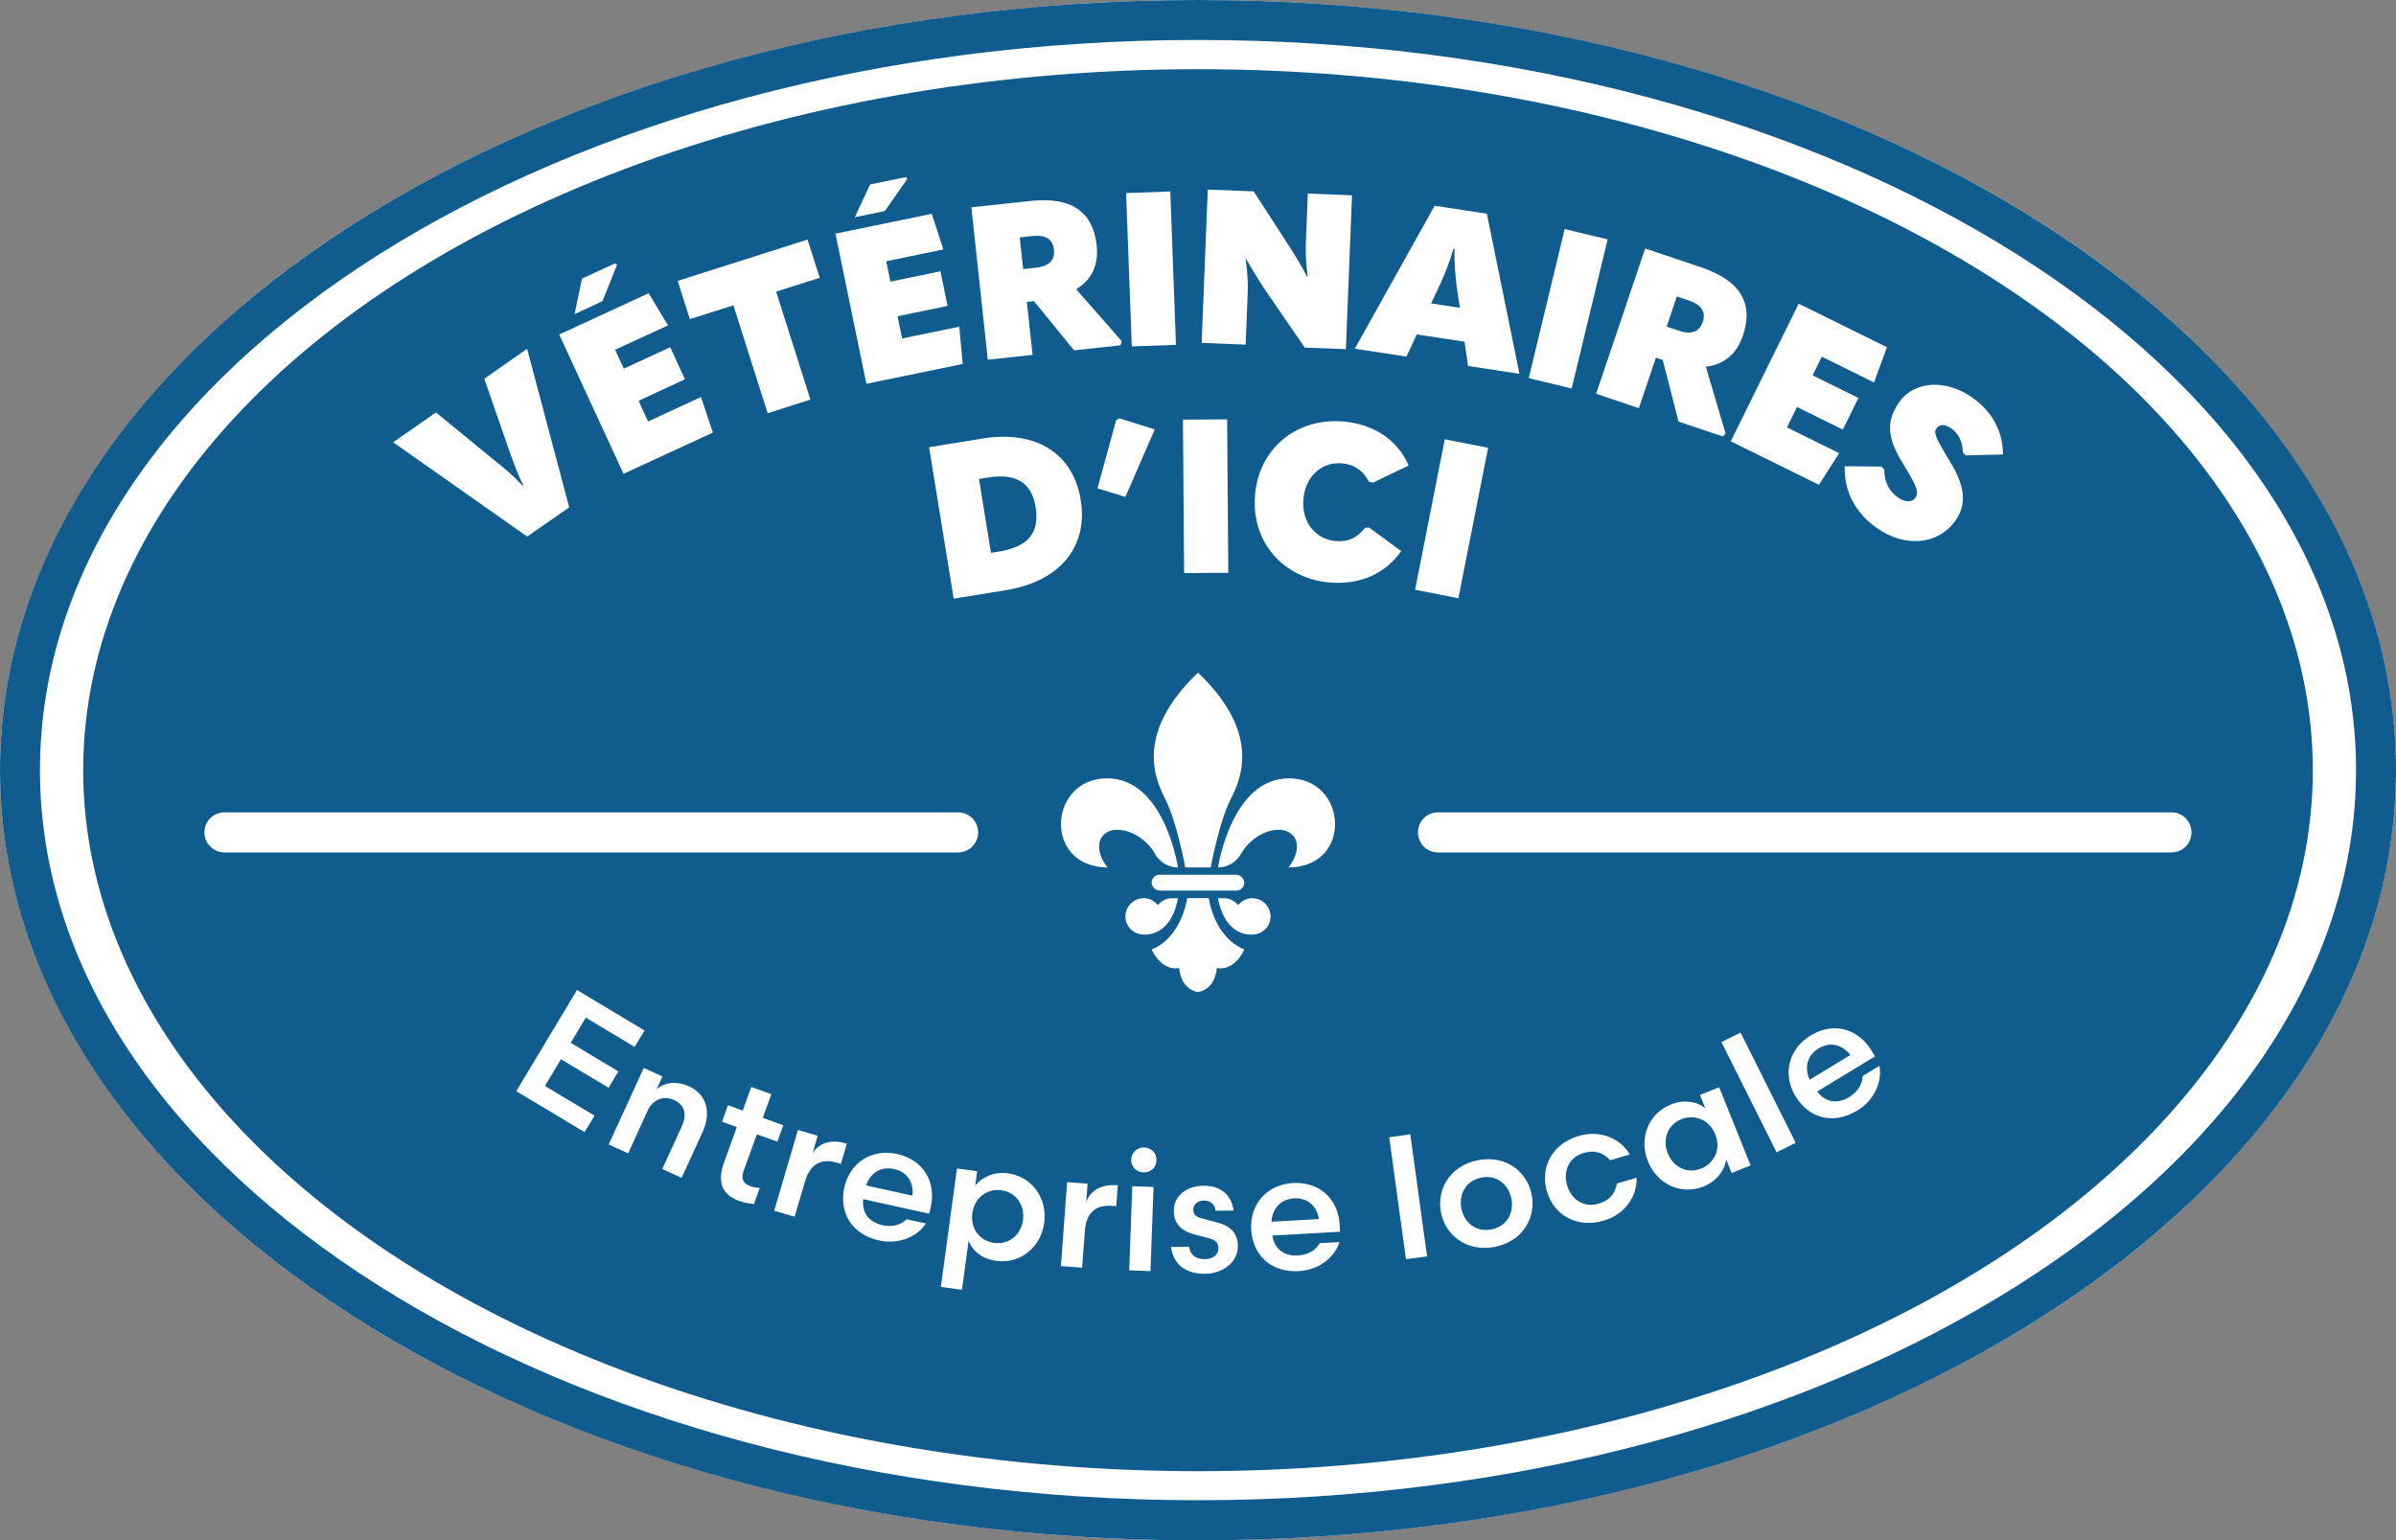 <svg xmlns="http://www.w3.org/2000/svg" id="Texte" viewBox="0 0 250 160.73"><rect x="0" y="0" width="250" height="160.73" fill="#808080" stroke="none"/><defs><style>      .cls-1 {        fill: #fff;      }      .cls-2 {        fill: #105c8e;      }    </style></defs><g><ellipse class="cls-1" cx="125" cy="80.37" rx="125" ry="80.37"></ellipse><g><ellipse class="cls-2" cx="125" cy="80.37" rx="116.32" ry="73.15"></ellipse><path class="cls-2" d="M125,4.17c66.63,0,120.83,34.18,120.83,76.19s-54.2,76.19-120.83,76.19S4.17,122.38,4.17,80.37,58.37,4.17,125,4.17M125,0C55.96,0,0,35.98,0,80.37s55.96,80.37,125,80.37,125-35.98,125-80.37S194.04,0,125,0h0Z"></path></g></g><g><g><path class="cls-1" d="M130.7,93.72c-.61,0-1.16.28-1.51.73,0,0,0,0,0,0-.36-.44-.88-.72-1.45-.72h-.65c.77,4.17,3.59,3.79,3.59,3.79,1.07,0,1.94-.89,1.89-1.97-.04-1-.88-1.81-1.88-1.82Z"></path><path class="cls-1" d="M119.3,93.72c.61,0,1.16.28,1.51.73,0,0,0,0,0,0,.36-.44.88-.72,1.45-.72h.65c-.77,4.17-3.59,3.79-3.59,3.79-1.07,0-1.94-.89-1.89-1.97.04-1,.88-1.81,1.88-1.82Z"></path><g><path class="cls-1" d="M123.67,90.52s-.86-4.76-2.09-7.14c-1.23-2.38-2.99-7.06,3.42-13.19,6.42,6.13,4.65,10.81,3.42,13.19-1.23,2.38-2.09,7.14-2.09,7.14h-2.67Z"></path><path class="cls-1" d="M134.59,81.22c-6.09-.11-7.5,9.3-7.5,9.3h0c1.01,0,1.92-.56,2.41-1.44.28-.51.69-1,1.22-1.43,1.52-1.24,3.41-1.42,4.23-.42.66.81.41,2.15-.52,3.29,6.72-.02,6.21-9.19.16-9.3Z"></path><path class="cls-1" d="M115.41,81.22c-6.04.11-6.56,9.27.16,9.3-.93-1.14-1.18-2.48-.52-3.29.81-1,2.71-.81,4.23.42.53.43.94.92,1.22,1.43.49.88,1.4,1.44,2.41,1.44h0s-1.41-9.41-7.5-9.3Z"></path></g><path class="cls-1" d="M126.13,93.72h-2.26s-.49,4.02-3.7,5.36c0,0,.94,2.26,2.87,1.94,0,0,.07,2.15,1.96,2.51,1.89-.36,1.96-2.51,1.96-2.51,1.94.32,2.87-1.94,2.87-1.94-3.22-1.34-3.7-5.36-3.7-5.36Z"></path></g><rect class="cls-1" x="120.16" y="91.28" width="9.67" height="1.65" rx=".82" ry=".82"></rect></g><g><path class="cls-1" d="M60.18,103.29l7.07,4.24-1.03,1.72-5.1-3.06-1.57,2.63,4.97,2.98-1.02,1.71-4.97-2.98-1.67,2.79,5.17,3.1-1.03,1.72-7.13-4.27,6.34-10.57Z"></path><path class="cls-1" d="M65.53,120.35l-2.02-.92,3.66-7.99,1.95.89-.62,1.36c.79-.76,2.12-.91,3.37-.34,1.92.88,2.35,2.78,1.44,4.77l-2.19,4.79-2.02-.92,2.04-4.45c.52-1.14.39-2.2-.81-2.75-1.11-.51-2.22-.05-2.75,1.1l-2.04,4.47Z"></path><path class="cls-1" d="M78.39,113.43l2.09.75-.89,2.47,2.14.77-.62,1.72-2.14-.77-1.36,3.76c-.31.86-.12,1.36.7,1.65.35.13.65.16.96.18l-.6,1.67c-.3,0-1.01-.12-1.54-.31-1.96-.71-2.26-2.14-1.57-4.05l1.32-3.66-1.54-.56.62-1.72,1.54.56.89-2.47Z"></path><path class="cls-1" d="M87.76,121.45l-.46-.13c-1.71-.5-2.79.26-3.28,1.9l-1.11,3.75-2.13-.63,2.48-8.43,2.06.61-.54,1.82c.8-1.22,2.09-1.44,3.58-1l-.62,2.11Z"></path><path class="cls-1" d="M90.07,125.13c-.15,1.32.48,2.38,2.01,2.72,1.05.23,1.96-.05,2.52-.62l2.01.44c-.92,1.4-2.84,2.22-4.88,1.77-2.92-.65-4.2-2.96-3.63-5.53.57-2.6,2.87-4.07,5.51-3.49,2.7.6,4.09,2.87,3.51,5.52l-.16.71-6.9-1.52ZM90.36,123.7l4.85,1.07c.15-1.35-.52-2.48-1.91-2.78-1.34-.3-2.46.36-2.94,1.71Z"></path><path class="cls-1" d="M100.37,134.59l-2.2-.3,1.68-12.36,2.11.29-.2,1.5c.63-.82,1.89-1.49,3.41-1.28,2.58.35,4.12,2.66,3.78,5.17-.34,2.5-2.43,4.31-5.02,3.96-1.52-.21-2.55-1.13-2.86-2.13l-.7,5.15ZM104.48,124.2c-1.43-.19-2.8.72-3.03,2.4-.23,1.68.85,2.91,2.28,3.1,1.57.21,2.8-.86,3.01-2.38.21-1.52-.69-2.9-2.26-3.12Z"></path><path class="cls-1" d="M116.47,125.86l-.47-.03c-1.77-.13-2.68.85-2.8,2.55l-.29,3.9-2.21-.16.64-8.76,2.14.16-.14,1.9c.52-1.36,1.74-1.85,3.29-1.74l-.16,2.2Z"></path><path class="cls-1" d="M117.82,132.56l.32-8.78,2.22.08-.32,8.78-2.22-.08ZM119.4,119.74c.76.03,1.3.63,1.27,1.35-.03.74-.61,1.28-1.37,1.25-.74-.03-1.3-.61-1.27-1.35.03-.72.63-1.28,1.37-1.25Z"></path><path class="cls-1" d="M124.07,130.12c.13.81.66,1.28,1.63,1.27.85,0,1.44-.44,1.43-1.14,0-.56-.31-.86-.96-1.03l-1.31-.34c-1.52-.37-2.37-1.1-2.38-2.51-.02-1.6,1.35-2.62,3.09-2.64,1.88-.02,2.95,1.06,3.14,2.59l-1.88.02c-.04-.55-.42-1.07-1.19-1.06-.69,0-1.14.38-1.13.96,0,.55.32.75.96.92l1.57.42c1.41.37,2.11,1.18,2.12,2.44.02,1.74-1.63,2.89-3.42,2.9-1.83.02-3.3-.81-3.55-2.8l1.88-.02Z"></path><path class="cls-1" d="M132.76,128.94c.22,1.31,1.11,2.16,2.68,2.07,1.07-.06,1.87-.58,2.26-1.28l2.06-.12c-.51,1.6-2.13,2.91-4.22,3.03-2.99.17-4.84-1.72-4.99-4.34-.15-2.65,1.65-4.7,4.36-4.85,2.76-.16,4.72,1.65,4.87,4.36l.04.72-7.05.4ZM132.66,127.49l4.96-.28c-.22-1.35-1.17-2.24-2.59-2.16-1.37.08-2.27,1.01-2.37,2.45Z"></path><path class="cls-1" d="M146.7,131.4l-1.75-12.73,2.2-.3,1.75,12.73-2.2.3Z"></path><path class="cls-1" d="M150.35,126.53c-.46-2.35.88-4.87,3.85-5.46,2.97-.58,5.16,1.25,5.62,3.6.46,2.33-.88,4.86-3.85,5.44-2.97.58-5.16-1.25-5.62-3.58ZM152.48,126.11c.27,1.4,1.46,2.51,3.14,2.18,1.68-.33,2.36-1.81,2.08-3.21s-1.46-2.53-3.14-2.2c-1.68.33-2.35,1.82-2.08,3.22Z"></path><path class="cls-1" d="M170.06,120.47l-2.06.6c-.58-.68-1.5-1.13-2.75-.76-1.61.46-2.15,1.96-1.74,3.38.41,1.4,1.66,2.38,3.27,1.92,1.25-.36,1.8-1.2,1.92-2.11l2.06-.6c.07,1.89-1.15,3.81-3.45,4.48-2.81.81-5.19-.59-5.91-3.08-.72-2.49.55-4.96,3.35-5.77,2.3-.66,4.36.32,5.31,1.95Z"></path><path class="cls-1" d="M179.38,113.46l3.28,8.15-1.98.8-.57-1.41c-.14,1.02-.91,2.23-2.33,2.8-2.42.97-4.89-.27-5.83-2.61-.95-2.35-.02-4.96,2.4-5.94,1.42-.57,2.83-.28,3.59.42l-.56-1.41,2.01-.81ZM177.5,121.94c1.36-.55,2.1-2,1.47-3.57-.63-1.57-2.18-2.12-3.54-1.58-1.47.59-1.98,2.15-1.41,3.57.57,1.42,2.01,2.17,3.48,1.58Z"></path><path class="cls-1" d="M185.37,120.24l-5.75-11.5,1.99-.99,5.75,11.5-1.98.99Z"></path><path class="cls-1" d="M189.61,113.91c.81,1.05,2,1.38,3.34.57.92-.56,1.38-1.4,1.39-2.19l1.76-1.07c.3,1.65-.51,3.57-2.3,4.66-2.56,1.56-5.08.77-6.45-1.48-1.38-2.27-.75-4.92,1.56-6.34,2.36-1.44,4.94-.76,6.35,1.55l.38.62-6.03,3.67ZM188.83,112.67l4.24-2.58c-.83-1.08-2.09-1.43-3.31-.69-1.17.71-1.53,1.96-.94,3.27Z"></path></g><g><g><path class="cls-1" d="M99.51,62.47l-2.57-15.8,5.51-.9c5.69-.93,9.53,1.57,10.31,6.39.8,4.91-2.19,8.51-7.77,9.42l-5.49.89ZM103.41,57.69l.8-.13c2.99-.49,4.3-1.89,3.85-4.63-.43-2.66-2.12-3.57-5.06-3.09l-.85.14,1.25,7.72Z"></path><path class="cls-1" d="M117.42,51.85l-2.91-.89,1.95-7.11.31-.2,3.72,1.16-3.07,7.04Z"></path><path class="cls-1" d="M123.43,43.79l4.61-.03.12,16.01-4.61.03-.12-16.01Z"></path><path class="cls-1" d="M130.95,51.62c.46-5.04,4.54-8.06,9.27-7.63,2.99.27,5.54,1.79,6.76,4.58l-3.73,1.8-.42-.11c-.62-1.19-1.54-1.8-2.82-1.91-2-.18-3.79,1.25-4.01,3.72-.22,2.43,1.28,4.2,3.35,4.39,1.28.12,2.25-.32,3.08-1.38l.43-.03,3.34,2.46c-1.75,2.5-4.5,3.54-7.51,3.27-4.75-.43-8.18-4.19-7.73-9.17Z"></path><path class="cls-1" d="M150.75,45.84l4.52.89-3.1,15.7-4.52-.89,3.1-15.7Z"></path></g><g><path class="cls-1" d="M55.01,55.99l-13.99-9.84,4.47-3.11,6.4,5.24c.7.56,1.66,1.35,2.64,2.4l.07-.05c-.65-1.28-1.05-2.46-1.36-3.3l-2.71-7.81,4.47-3.12,4.39,16.54-4.38,3.05Z"></path><path class="cls-1" d="M58.36,34.9l9.32-4.3,2.02,3.35-5.52,2.55.91,1.97,4.84-2.24,1.54,3.35-4.84,2.24.99,2.16,5.52-2.55,1.24,3.71-9.32,4.3-6.71-14.53ZM59.95,32.77l.78-3.7,3.45-1.59.21.13-1.53,3.82-2.91,1.35Z"></path><path class="cls-1" d="M76.53,31.86l-4.55,1.44-1.27-3.99,13.55-4.31,1.27,3.99-4.55,1.44,3.58,11.27-4.46,1.42-3.58-11.27Z"></path><path class="cls-1" d="M87.17,24.38l10.05-2.07,1.21,3.72-5.96,1.23.44,2.13,5.22-1.08.74,3.61-5.22,1.08.48,2.32,5.96-1.23.36,3.89-10.05,2.07-3.23-15.67ZM89.19,22.67l1.6-3.42,3.72-.77.17.17-2.35,3.37-3.14.65Z"></path><path class="cls-1" d="M117.03,35.61l-.11.42-4.85.53-4.19-5.14-.74.08.6,5.53-4.67.51-1.72-15.91,6.14-.66c4.27-.46,6.55,1.09,6.94,4.64.22,2.05-.54,3.61-2.14,4.57l4.77,5.44ZM106.4,24.78l.36,3.3,1.3-.14c1.37-.15,2.03-.77,1.91-1.87-.12-1.15-.9-1.59-2.27-1.44l-1.3.14Z"></path><path class="cls-1" d="M117.5,20.15l4.61-.17.59,16-4.61.17-.59-16Z"></path><path class="cls-1" d="M125.38,35.77l.64-15.99,4.79.19,3.43,5.3c.62.95,1.24,1.9,2.16,3.62h.05c-.23-1.68-.23-2.63-.18-3.99l.19-4.7,4.61.18-.64,16.06-4.29-.17-3.87-5.63c-.64-.95-1.28-1.93-2.25-3.62h-.05c.23,1.66.26,2.61.2,3.99l-.2,4.95-4.58-.18Z"></path><path class="cls-1" d="M153.18,38.19l-.37-2.53-4.98-.76-1.08,2.31-5.39-.82,8.33-14.92,5.45.83,3.4,16.71-5.36-.82ZM149.33,31.66l2.99.46-.35-2.38c-.11-.93-.24-2.32-.21-3.76l-.11-.02c-.39,1.38-.91,2.67-1.31,3.53l-1.02,2.18Z"></path><path class="cls-1" d="M163.26,23.9l4.48,1.08-3.75,15.56-4.48-1.08,3.75-15.56Z"></path><path class="cls-1" d="M180.05,45.22l-.28.33-4.63-1.56-1.65-6.43-.71-.24-1.78,5.27-4.46-1.5,5.12-15.16,5.85,1.97c4.07,1.37,5.49,3.74,4.35,7.12-.66,1.95-2.01,3.04-3.87,3.25l2.05,6.94ZM174.96,30.93l-1.06,3.15,1.24.42c1.31.44,2.17.16,2.52-.89.37-1.09-.15-1.82-1.46-2.26l-1.24-.42Z"></path><path class="cls-1" d="M187.68,31.69l9.2,4.54-1.34,3.68-5.45-2.69-.96,1.95,4.78,2.36-1.63,3.3-4.78-2.36-1.05,2.13,5.45,2.69-2.11,3.3-9.2-4.54,7.08-14.35Z"></path><path class="cls-1" d="M192.48,48.65l3.83.04.3.32c0,1.25.47,2.22,1.37,2.87.77.55,1.52.56,1.86.08.39-.55.25-1.1-1.28-3.58-1.69-2.7-1.77-4.48-.37-6.45,1.56-2.19,4.85-2.4,7.65-.41,2.06,1.47,3.16,3.55,3.15,5.91l-3.89.09-.3-.32c0-1-.39-1.91-1.18-2.48-.7-.5-1.26-.45-1.56-.03-.3.42-.24.77,1.37,3.42,1.7,2.76,1.76,4.58.58,6.24-1.8,2.52-5.24,2.84-8.25.7-2.17-1.55-3.36-3.78-3.28-6.39Z"></path></g></g><g><path class="cls-1" d="M226.58,88.95h-76.55c-1.15,0-2.08-.93-2.08-2.09s.93-2.09,2.08-2.09h76.55c1.15,0,2.08.93,2.08,2.09s-.93,2.09-2.08,2.09Z"></path><path class="cls-1" d="M99.98,88.95H23.42c-1.15,0-2.09-.93-2.09-2.09s.93-2.09,2.09-2.09h76.55c1.15,0,2.09.93,2.09,2.09s-.93,2.09-2.09,2.09Z"></path></g></svg>